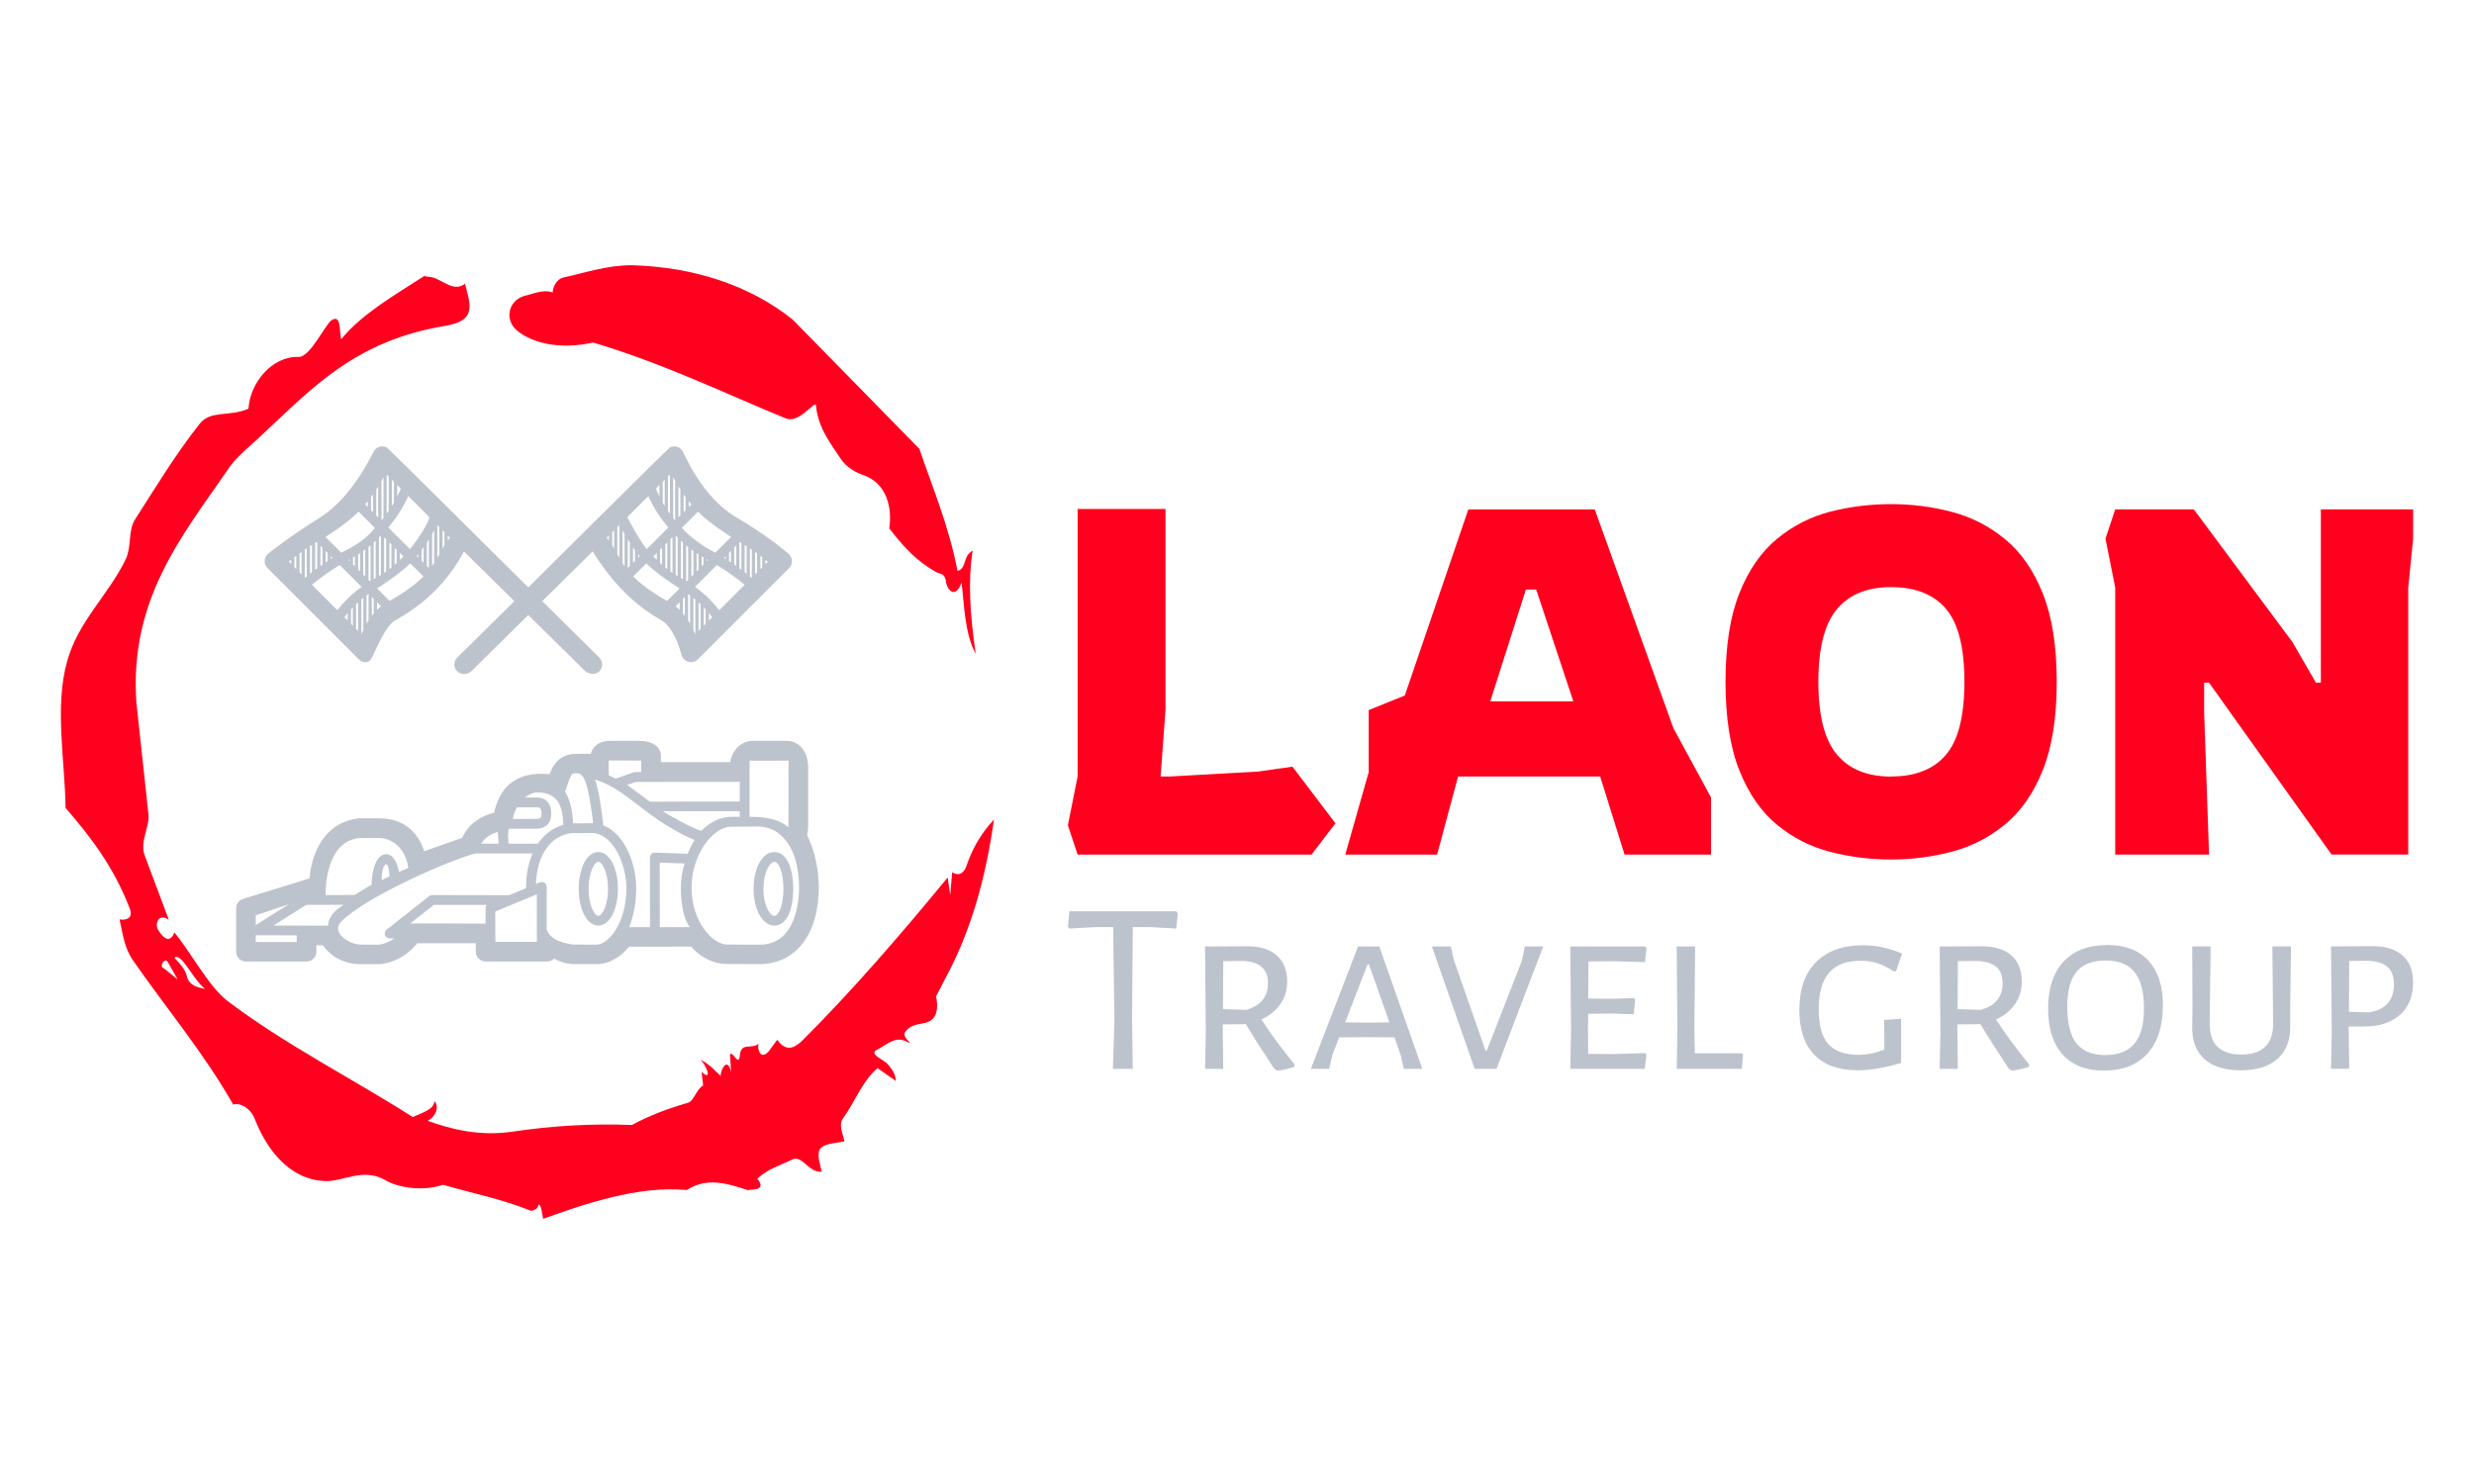 <?xml version="1.0" encoding="UTF-8"?>
<svg id="icon-0" xmlns="http://www.w3.org/2000/svg" viewBox="0 0 500 300">
  <path id="text-0" d="M265.06,172.76h-47.27l-1.97-5.92,1.97-9.87v-54.08h17.76v40.56l-.99,13.52h1.97l17.67-.99,7.01-.99,8.69,11.45-4.84,6.32ZM290.43,172.76h-18.55l4.74-16.68v-12.53l7.3-2.96,12.83-37.6h25.56l15.89,44.21,7.6,14.01v11.55h-17.47l-4.93-15.79h-28.72l-4.24,15.79ZM308.39,119.17l-7.2,22.6h16.78l-7.5-22.6h-2.07ZM382.21,173.75h0c-4.22,0-8.32-.51-12.3-1.54-3.97-1.01-7.56-2.84-10.76-5.47-3.2-2.63-5.73-6.28-7.6-10.95-1.88-4.67-2.82-10.66-2.82-17.96h0c0-7.3.94-13.29,2.82-17.96,1.87-4.67,4.4-8.32,7.6-10.95,3.2-2.63,6.78-4.46,10.76-5.49,3.97-1.01,8.07-1.52,12.3-1.52h0c4.21,0,8.3.53,12.28,1.58,3.99,1.05,7.57,2.9,10.76,5.53,3.2,2.63,5.73,6.28,7.6,10.95,1.88,4.67,2.82,10.63,2.82,17.86h0c0,7.24-.94,13.19-2.82,17.86-1.87,4.67-4.4,8.32-7.6,10.95-3.18,2.63-6.77,4.47-10.76,5.53-3.97,1.05-8.07,1.58-12.28,1.58ZM382.21,156.97h0c4.87,0,8.55-1.45,11.03-4.34,2.51-2.9,3.77-7.83,3.77-14.8h0c0-6.97-1.26-11.91-3.77-14.8-2.49-2.9-6.17-4.34-11.03-4.34h0c-4.82,0-8.47,1.48-10.95,4.44-2.51,2.96-3.77,7.86-3.77,14.71h0c0,6.84,1.26,11.74,3.77,14.71,2.49,2.96,6.14,4.44,10.95,4.44ZM446.44,172.76h-18.95v-53.99l-1.97-9.87,1.97-5.92h15.89l19.94,26.84,4.74,8.19h.99v-35.04h18.65v5.92l-.99,9.87v53.99h-15.49l-24.77-34.74h-.99v5.92l.99,28.82Z" style="fill: #ff001e; stroke-width: 0px;"/>
  <path id="text-1" d="M237.73,184.23l.3.4-.3,3.08-5.56-.3h-3.23l-.15,18.73.15,9.94h-4.02l.3-9.59-.25-19.08h-3.23l-5.66.3-.25-.4.3-3.08h21.61ZM254.92,206.09c2.02,3.08,4.26,6.11,6.71,9.09h0l-.05.5c-1.39.43-2.53.68-3.43.75h0l-.65-.4c-2.52-3.81-4.42-6.81-5.71-8.99h0l-4.67.05v1.24l.1,7.75h-3.68l.15-7.45-.15-17.29,8.45-.05c2.62,0,4.63.61,6.03,1.84,1.41,1.23,2.12,3,2.12,5.32h0c0,1.69-.46,3.2-1.37,4.52-.91,1.32-2.19,2.37-3.85,3.13h0ZM247.22,194.31l-.05,9.69,4.67.15c2.95-.83,4.42-2.63,4.42-5.42h0c0-1.46-.43-2.55-1.29-3.28-.86-.73-2.17-1.13-3.92-1.19h0l-3.83.05ZM278.76,191.33l8.69,24.74h-3.73l-.61-2.68-1.28-3.68-5.92-.05-5.26.05-1.34,3.48-.7,2.88h-3.68l9.54-24.74h4.27ZM276.23,206.73l4.57-.05-4.13-11.72h-.29l-4.52,11.72,4.37.05ZM311.89,191.33l-9.44,24.74h-4.42l-8.64-24.74h3.83l.6,2.73,6.41,18.33h.25l7.1-18.18.6-2.88h3.73ZM325.85,213.09l6.61-.2.3.3-.35,2.88h-15.05l.15-7.45-.15-17.29h15.15l.25.3-.3,2.88-6.26-.2-5.17.05-.05,7.5,4.92.05,4.32-.15.25.35-.3,2.93-4.57-.15-4.62.05-.05,3.38.05,4.72,4.87.05ZM352.08,212.94l.2.35-.25,2.78h-13.17l.15-7.45-.15-17.29h3.73l-.15,16.99.1,4.62h9.54ZM376.62,191.09c2.58,0,5.18.56,7.8,1.69h0l-1.24,3.58h-.45c-1.23-.79-2.35-1.35-3.38-1.67-1.03-.31-2.14-.47-3.33-.47h0c-2.82,0-4.92.79-6.33,2.38-1.41,1.59-2.12,4.07-2.12,7.45h0c0,3.25.65,5.59,1.94,7.02,1.29,1.44,3.35,2.17,6.16,2.17h0c.83,0,1.62-.08,2.38-.23.76-.15,1.69-.42,2.78-.81h0v-2.48l-.05-3.53,3.43-.25v8.94c-3.35.99-6.24,1.49-8.69,1.49h0c-3.91,0-6.86-1.05-8.86-3.16-2.01-2.1-3.01-5.1-3.01-9.01h0c0-4.24,1.14-7.49,3.41-9.74,2.27-2.25,5.45-3.38,9.56-3.38h0ZM403.39,206.09c2.02,3.08,4.26,6.11,6.71,9.09h0l-.05.5c-1.39.43-2.53.68-3.43.75h0l-.65-.4c-2.52-3.81-4.42-6.81-5.71-8.99h0l-4.67.05v1.24l.1,7.75h-3.68l.15-7.45-.15-17.29,8.45-.05c2.62,0,4.63.61,6.04,1.84,1.4,1.23,2.11,3,2.11,5.32h0c0,1.69-.45,3.2-1.36,4.52-.91,1.32-2.2,2.37-3.86,3.13h0ZM395.69,194.31l-.05,9.69,4.67.15c2.95-.83,4.42-2.63,4.42-5.42h0c0-1.46-.43-2.55-1.29-3.28-.86-.73-2.17-1.13-3.92-1.19h0l-3.83.05ZM425.9,191.04c3.61,0,6.38,1.06,8.32,3.18,1.94,2.12,2.91,5.12,2.91,8.99h0c0,4.21-1.04,7.46-3.11,9.76-2.07,2.31-5.02,3.46-8.86,3.46h0c-3.58,0-6.34-1.09-8.3-3.26-1.95-2.17-2.93-5.25-2.93-9.26h0c0-4.11,1.04-7.28,3.13-9.52,2.09-2.23,5.03-3.35,8.84-3.35h0ZM425.55,194.17c-2.62,0-4.56.75-5.84,2.24-1.27,1.49-1.91,3.84-1.91,7.05h0c0,3.44.63,5.95,1.89,7.5,1.26,1.56,3.18,2.33,5.76,2.33h0c2.65,0,4.62-.76,5.91-2.29s1.94-3.91,1.94-7.15h0c0-3.35-.64-5.8-1.92-7.35-1.27-1.56-3.22-2.33-5.83-2.33h0ZM463.01,191.33l-.15,12.57v3.58c.03,2.82-.82,5-2.56,6.56-1.74,1.56-4.23,2.33-7.47,2.33h0c-3.21,0-5.66-.77-7.35-2.31-1.69-1.54-2.5-3.74-2.43-6.59h0l.05-3.78-.05-12.37h3.73l-.2,15.55c-.03,2.09.49,3.66,1.56,4.72,1.08,1.06,2.7,1.59,4.85,1.59h0c2.12,0,3.73-.53,4.82-1.59,1.09-1.06,1.62-2.63,1.59-4.72h0l-.15-15.55h3.78ZM479.54,191.28c2.62,0,4.63.63,6.04,1.89,1.4,1.26,2.11,3.08,2.11,5.46h0c0,2.78-.88,4.96-2.65,6.53-1.78,1.58-4.22,2.36-7.33,2.36h-3.03v.79l.1,7.75h-3.68l.15-7.45-.15-17.29,8.45-.05ZM478.9,204.65c3.28-.56,4.92-2.47,4.92-5.71h0c0-1.56-.44-2.72-1.31-3.48-.88-.76-2.2-1.18-3.95-1.24h0l-3.78.05-.05,10.28,4.17.1Z" style="fill: #bdc3cc; stroke-width: 0px;"/>
  <path d="M163.11,168.86c.18-.71.22-1.45.22-2.13v-11.56c0-3.18-1.79-5.41-4.36-5.41h-6.82c-2.3,0-4.16,1.82-4.58,4.31h-14v-1.29c0-1.46-1.19-3.02-4.54-3.02h-5.76c-2.02,0-3.45,1.01-3.88,2.66-.88-.09-3.32-.03-3.6,0-2.63.28-3.9,1.89-4.73,4.1-7.34-.77-10.21,3.27-11.2,7.78-1.9.46-4.95,1.7-6.46,5.07l-7.66,2.71c-1.81-5.43-5.86-6.65-9.13-6.65h-.38c-3.46-.02-3.59,0-3.75.01-5.57.55-9.34,5.24-9.93,12.13l-13.47,4.16c-.81.27-1.35,1.02-1.35,1.88v8.79c0,1.1.89,1.98,1.98,1.98h12.25c1.1,0,1.98-.89,1.98-1.98v-1.31h1.28c1.07,1.47,3.44,3.82,7.66,3.82,0,0,3.82.01,3.9,0,3.26-.3,5.99-2.21,7.55-4.23h11.82s0,1.71,0,1.71c0,1.1.89,1.98,1.98,1.98h12.47c.55,0,1.04-.22,1.4-.58,1.12.64,2.32,1.01,3.6,1.09.26.02,4.96.02,5.01.02,3.15,0,5.46-2.22,6.55-3.52l12.51-.02c2,2.28,4.56,3.52,7.32,3.52h.03c.13.01,6.55.01,6.55.01,7.23,0,11.9-6.05,11.9-15.41,0-5.27-1.53-9.02-2.36-10.66ZM159.36,153.76s0,13.33-.01,13.47c-1.67-1.41-3.99-2.12-7.86-2.12v-11.35c.43.06,7.88,0,7.88,0ZM149.45,158.04s.03,0,.05,0v3.99s-18.07.01-18.15.04c-.8-.63-3.16-2.3-4.59-3.39l1.67-.6,21.03-.02ZM149.5,164.01v1.11c-.87,0-1.58.01-1.69,0-3.53,0-5.92,2.72-6.02,2.82-1.41-.16-7.62-3.73-7.86-3.95h15.56ZM123.03,153.73s6.4.01,6.56.03c0,0,0,2.31,0,2.32h-1.34c-.11,0-3.83,1.33-3.83,1.33-.47-.24-.94-.48-1.39-.7v-2.97ZM115.78,156.38c1.49-.26,1.91.27,2.38,1.27.79,1.67,1.43,6.19,1.72,8.78-.14,0-3.01,0-4.05.01-.16-2.82-.68-4.87-1.63-6.36.05-.13,1.1-3.62,1.57-3.7ZM113.86,166.75c-2.11.58-3.86,1.91-5.15,3.8h-5.94c-.21-2.3,0-2.95.09-3.02h5.72c1.58,0,2.81-1.16,2.81-2.65v-.62c0-1.84-1.1-3.03-2.81-3.03h-2.49c.82-.66,1.73-1.04,2.57-1.04,4.89,0,5.07,4.16,5.2,6.56ZM108.58,163.21c.4,0,.83.08.83,1.05v.62c0,.49-.49.66-.83.66h-4.91c.14-.85.41-1.64.8-2.33h4.11ZM100.62,168.19c.04.89.09,1.69.16,2.36h-3.53c.88-1.47,2.36-2.09,3.37-2.36ZM72.79,169.4c.35-.02,3.81,0,3.81,0,2.35,0,5.33,1.8,5.92,6.04-.63.27-1.26.55-1.89.84-.23-1.48-1.02-3.6-2.57-3.6-2.17,0-2.96,3.69-2.96,6.16,0,.02-3.25,1.93-3.43,2.08l-5.86.02c-.02-1.55.12-11,6.97-11.54ZM78.72,177.16c-.55.25-1.08.51-1.59.75-.03-1.17.26-3.04.87-3.18.47-.11.72,1.51.72,2.39,0,.01,0,.03,0,.04ZM58.39,182.79l-6.71,4.23v-1.98l6.71-2.25ZM59.97,190.43h-8.29v-1.36c.05,0,8.29.03,8.29.03,0,0,0,.02,0,.02,0,0,0,1.31,0,1.31ZM55.27,187.1l6.63-4.18h7.55c-1.42.85-3.13,2.24-3.13,4.2l-11.04-.02ZM76.52,190.97c-.29.01-3.63-.02-3.63-.02-2.32,0-6.12-2.48-3.9-4.68,5.27-5.21,22.19-12.49,27.08-13.74h11.56c-.85,1.97-1.32,4.33-1.32,6.99v.03l-3.43,1.43c-.08-.02-15.55-.03-15.55-.03-.22,0-.44.07-.61.21l-8.59,6.78c-.33.26-.46.7-.32,1.1.14.4.52.67.94.67h.94c-.92.65-2.02,1.15-3.16,1.26ZM82.92,186.68l4.76-3.75h10.72c-.18.18-.28.43-.28.69v3.1s-15.03-.08-15.19-.03ZM100.1,184.28l8.4-3.5v9.64h-8.38l-.03-6.15ZM120.62,190.96c-.15,0-4.44,0-4.75-.01-4.57-.62-5.02-2.39-5.39-2.93v-8.73c0-.33-.16-.64-.44-.83-.28-.18-.63-.22-.93-.09l-.8.33c.23-5.94,2.99-9.85,7.29-10.28.3-.02,3.46-.03,3.86-.03,4.59,0,7.13,6.57,7.13,11.11,0,7.45-3.83,11.45-5.97,11.45ZM127.15,187.44c.92-2.32,1.43-5.08,1.43-7.93,0-4.53-2.13-10.92-6.65-12.65-.17-1.61-.75-6.61-1.66-9.27,5.04,1.63,8.29,5.2,13,8.33,3.61,2.39,6.6,3.77,7.13,3.85-.55.86-1.01,1.81-1.4,2.82l-6.63-.23c-.28-.02-.53.09-.72.28-.19.19-.3.44-.3.71l.02,14.08h-4.21ZM133.33,174.38l5.06.18c-1.37,3.58-.9,10.52,1.04,12.87h-6.08s-.02-13.04-.02-13.04ZM153.57,190.96s-6.57-.01-6.58-.01c-3.07,0-7.23-4.81-7.23-11.43,0-7.01,4.48-12.4,8-12.4.01,0,5.33-.03,5.46-.03,4.31,0,8.27,3.89,8.27,12.44,0,1.91-.38,11.44-7.93,11.44ZM156.5,172.23c-2.39,0-4.2,3.2-4.2,7.44s1.8,7.44,4.2,7.44,3.81-2.92,3.81-7.44-1.5-7.44-3.81-7.44ZM156.5,185.14c-.9,0-2.21-2.13-2.21-5.46s1.31-5.46,2.21-5.46,1.83,2.19,1.83,5.46-.94,5.46-1.83,5.46ZM120.92,172.23c-2.26,0-3.96,3.2-3.96,7.44s1.7,7.44,3.96,7.44,3.96-3.2,3.96-7.44-1.7-7.44-3.96-7.44ZM120.92,185.14c-.78,0-1.97-2.18-1.97-5.46s1.19-5.46,1.97-5.46,1.97,2.18,1.97,5.46-1.19,5.46-1.97,5.46ZM72.51,133.29c.38.38.88.58,1.4.58s.72-.22,1.07-.6c.5-.52,2.61-6.62,4.92-7.88,9.92-5.41,13.32-13.14,13.88-13.9l10.17,10.04-11.52,11.38c-.78.77-.82,2.05-.02,2.81.64.6,1.86.81,2.8.02l11.56-11.41,11.56,11.41c1.25.88,2.42.38,2.8-.02.77-.78.76-2.04-.02-2.81l-11.52-11.38,10.18-10.06c.57.75,5.16,9.08,13.87,13.91,2.3,1.27,3.71,5.44,4.06,6.94.16.7.69,1.26,1.39,1.46.69.2,1.44,0,1.95-.5l18.43-18.43c.37-.37.58-.88.58-1.4s-.21-1.03-.58-1.4c-.16-.16-4.09-3.63-10.65-7.46-6.85-4-10.46-12.65-10.77-13.26-.49-.98-1.68-1.37-2.66-.89-.28.14-28.62,28.31-28.62,28.31,0,0-28.32-28.16-28.62-28.31-.98-.49-2.17-.09-2.66.89-.31.62-4.41,9.29-10.77,13.26-6.44,4.02-10.49,7.3-10.65,7.46-.78.78-.78,2.03,0,2.8l18.43,18.43ZM131.04,100.28c1.05,2.39,2.48,4.54,4.02,6.37l-4.36,4.36c-1.47-1.76-3.88-6.37-3.92-6.47l4.26-4.26ZM133.94,101.62v-4.24l.4-.4v5.32c-.14-.22-.26-.46-.4-.69ZM133.28,100.4c-.21-.43-.74-1.62-.74-1.62l.74-.74v2.35ZM138.56,103.15l-.4.4v-3.58c.13.18.26.34.4.52v2.67ZM139.22,101.32c.17.21.34.44.52.65l-.52.52v-1.17ZM153.01,115.72l-.4.4v-4.53c.13.09.27.19.4.28v3.85ZM153.67,112.36c.13.1.25.19.37.28v2.05l-.37.37v-2.7ZM151.95,116.77l-.04.04c-.12-.1-.23-.19-.36-.3v-5.65c.13.09.27.18.4.26v5.65ZM150.9,115.98c-.14-.11-.25-.2-.4-.31v-5.5c.13.08.27.17.4.25v5.56ZM149.84,115.17c-.13-.1-.26-.19-.4-.29v-5.22l.09-.09c.1.06.2.12.3.19v5.42ZM148.39,114.13v-3.42l.4-.4v4.09c-.13-.09-.26-.18-.4-.28ZM147.73,113.68c-.13-.08-.27-.17-.4-.26v-1.65l.4-.4v2.3ZM146.67,113c-.12-.07-.22-.15-.34-.22l.34-.34v.56ZM150.5,118.22l-5.14,5.14c-.98-1.28-2.55-3.02-4.9-4.72l4.42-4.42c2.54,1.55,4.42,3,5.62,4ZM141.58,122.15v5l-.4.4v-5.75c.13.12.27.24.4.35ZM142.24,122.81c.12.13.26.26.37.38v2.93l-.37.37v-3.68ZM143.27,123.94c.26.31.48.59.68.84l-.68.68v-1.52ZM142.86,113.45v-.41c.09.05.18.09.26.14l-.26.26ZM142.19,114.11l-.37.37v-2.01c.07.04.16.1.23.14.05.03.09.05.14.08v1.43h0ZM141.16,115.14l-.37.37v-3.66c.13.09.24.15.37.23v3.07ZM140.13,116.17l-.4.4v-5.48c.14.1.26.19.4.28v4.8ZM139.08,117.22l-.29.29s-.07-.04-.11-.06v-7.21c.13.11.26.23.4.33v6.66h0ZM138.02,117.07c-.13-.08-.26-.15-.4-.23v-7.53c.13.12.26.25.4.37v7.39ZM134.81,121.49c-3.29-1.88-5.39-3.5-6.83-4.96l2.65-2.65c2.06,2.14,6.38,4.87,6.71,5.07l-2.54,2.54ZM124.77,106.56l.4-.4v6.6c-.13-.24-.27-.47-.4-.71v-5.5ZM125.82,107.21c.13.25.26.49.4.74v6.5c-.14-.2-.27-.39-.4-.59v-6.65ZM129.3,112.41l-.31.31v-.69c.1.13.2.26.31.38ZM128.33,113.38l-.4.4v-3.11c.13.18.26.36.4.53v2.19ZM127.28,114.43l-.42.42s.02-.03.02-.06v-5.71c.13.21.26.4.4.6v4.74ZM136.96,108.68v7.78c-.13-.07-.26-.16-.4-.24v-7.93c.13.14.26.25.4.38ZM135.91,108.61v7.2c-.13-.09-.26-.19-.4-.28v-6.52l.4-.4ZM134.85,115.04c-.14-.1-.28-.23-.41-.34,0-.02.02-.03.02-.05v-4.59l.4-.4v5.38ZM133.79,114.16c-.14-.12-.26-.22-.4-.34,0,0,0,0,0-.01v-2.69l.4-.4v3.44ZM132.74,113.18c-.24-.23-.48-.44-.71-.69l.71-.71v1.41ZM137.51,104.2l-.4.4v-6.26c.13.21.26.4.4.6v5.26ZM124.11,110.88c-.12-.21-.25-.42-.38-.64v-2.65l.38-.38v3.66ZM123.06,109.27c-.13-.18-.26-.36-.41-.54v-.06l.41-.41v1.01ZM136.54,122.57l.82-.82v1.53c-.26-.25-.53-.49-.82-.71ZM138.01,123.99v-2.9l.4-.4v3.8c-.13-.17-.26-.34-.4-.5ZM139.07,125.44v-5.36c.14.1.26.2.4.3v5.71c-.13-.22-.26-.44-.4-.66ZM140.13,127.36v-6.46c.13.1.27.21.4.31v7h-.01c-.12-.27-.24-.56-.38-.85ZM154.7,114.03v-.87c.17.13.33.27.48.39l-.48.48ZM147.76,108.54l-3.19,3.19c-2.53-1.27-4.89-3.03-6.79-5l3.29-3.29c2.14,2.22,6.42,4.96,6.68,5.1ZM136.45,97.18v8.05c-.14-.16-.26-.34-.4-.51v-8.3c.13.25.26.51.4.75ZM135.39,95.93v7.95c-.14-.19-.26-.39-.4-.58v-6.97l.4-.4ZM73.81,101.97c.17-.2.35-.41.52-.62v1.14l-.52-.52ZM74.99,100.5c.13-.18.26-.37.4-.55v3.59l-.4-.4v-2.65ZM86.77,104.54c-.19,1.31-2.46,4.7-3.93,6.46l-4.36-4.36c1.54-1.83,2.97-3.97,4.03-6.36l4.27,4.26ZM78.74,121.49l-2.54-2.54c.34-.2,4.65-2.94,6.71-5.08l2.66,2.66c-1.44,1.46-3.54,3.07-6.83,4.96ZM77.5,96.48v8.25c-.13.17-.26.33-.4.49v-7.98c.14-.25.27-.51.4-.76ZM78.55,96.33v6.99c-.13.18-.26.35-.4.53v-7.91l.4.39ZM81.52,112.49c-.24.25-.47.46-.71.69v-1.41l.71.71ZM80.16,113.82c-.14.12-.27.22-.4.34v-3.44l.4.4v2.69s0,0,0,.01ZM79.11,114.7c-.14.11-.28.24-.41.34v-5.38l.4.4v4.59s.01.03.02.05ZM77.64,115.81v-7.2l.4.4v6.52c-.13.09-.27.2-.4.29ZM76.98,108.29v7.93c-.13.08-.27.17-.4.24v-7.79c.13-.13.26-.25.4-.38ZM86.67,109.04v5.75s.02.04.02.06l-.42-.42v-4.75c.14-.21.26-.43.4-.64ZM85.61,113.77l-.4-.4v-2.21c.13-.17.27-.35.4-.53v3.14ZM84.56,112.72l-.32-.32c.1-.12.21-.23.32-.36v.67ZM87.33,114.44v-6.47c.14-.26.26-.54.4-.81v6.69c-.12.19-.26.39-.4.59ZM88.39,106.16l.4.4v5.5c-.13.23-.26.47-.4.71v-6.6ZM89.44,107.22l.38.38v2.64c-.13.21-.26.42-.38.63v-3.66ZM90.49,108.26l.41.41v.07c-.14.18-.28.35-.41.53v-1.01ZM80.88,99.09c-.18.44-.4.85-.61,1.27v-2.31l.74.74-.13.31ZM79.61,101.62c-.13.22-.26.43-.4.64v-5.28l.4.4v4.24ZM76.44,98.38v6.22l-.4-.4v-5.22c.13-.2.27-.4.4-.61ZM75.92,116.84c-.13.07-.26.15-.4.22v-7.38c.13-.12.26-.24.4-.36v7.53ZM74.87,117.45s-.07.04-.1.06l-.29-.29v-6.65c.13-.1.26-.22.4-.33v7.21ZM73.81,116.56l-.4-.4v-4.8c.13-.09.26-.18.4-.29v5.48ZM72.76,115.51l-.37-.37v-3.07c.13-.08.24-.14.37-.22v3.66ZM71.72,114.48l-.37-.37v-1.43s.09-.05.14-.08c.07-.04.16-.1.23-.14v2.01ZM70.69,113.45l-.26-.26c.09-.05.18-.09.26-.14v.4ZM73.08,118.64c-2.33,1.69-3.92,3.44-4.9,4.71l-5.14-5.14c1.2-1,3.11-2.46,5.62-3.99l4.42,4.42ZM70.94,123.17c.12-.13.24-.26.37-.39v3.7l-.37-.37v-2.94ZM70.28,125.45l-.68-.68c.19-.26.42-.55.68-.85v1.54ZM71.97,122.14c.13-.12.26-.24.4-.36v5.77l-.4-.4v-5.01ZM64.77,114.41v-4.08l.4.4v3.41c-.14.09-.26.18-.4.28ZM66.88,113v-.56l.34.34c-.12.07-.23.14-.34.22ZM66.22,113.42c-.14.09-.26.18-.4.26v-2.3l.4.4v1.64ZM64.01,109.57l.09.09v5.22c-.13.1-.27.19-.4.29v-5.42c.1-.06.2-.12.3-.19ZM63.05,115.67c-.14.11-.27.21-.4.31v-5.56c.13-.08.26-.17.4-.25v5.5ZM61.99,116.51c-.13.1-.25.2-.36.3l-.04-.04v-5.65c.13-.09.26-.18.4-.26v5.65h0ZM60.94,116.11l-.4-.4v-3.85c.13-.09.26-.19.4-.28v4.53ZM59.88,115.05l-.37-.37v-2.04c.12-.09.24-.19.37-.28v2.7ZM73.03,128.2v-7c.13-.11.26-.22.4-.33v6.48c-.14.29-.27.58-.38.86h-.01ZM74.08,126.1v-5.73c.13-.09.26-.19.4-.28v5.35c-.14.22-.27.44-.4.66ZM75.14,124.49v-3.8l.4.4v2.9c-.14.16-.27.33-.4.5ZM76.2,123.29v-1.53l.82.82c-.29.22-.56.46-.82.71ZM72.48,103.44l3.28,3.28c-2.29,3.05-6.27,4.71-6.78,5.01l-3.19-3.19c.26-.15,4.54-2.88,6.69-5.1ZM58.85,113.16v.86l-.48-.48c.15-.12.31-.25.48-.39Z" style="fill: #bdc3cc; stroke-width: 0px;"/>
  <path d="M33.15,195.77l2.76,2.23-1.86-3.28c-.63-1.56-2.1.75-.9,1.05M35.23,193.61c1.11,1.17,2.22,2.35,2.52,3.7.42,1.89,2.22,2.35,3.69,2.59-2.37-1.75-4.76-7.46-6.2-6.29M113.84,56.11c4.6-1.01,8.8-2.5,13.91-2.49,12.55.36,23.87,4.1,32.47,11l25.59,26.12c2.48,7.39,5.94,15.42,7.7,24.67,1.89-.42,1.03-3.06,3.07-4.08-.97,5.88-.57,12.88.62,20.84-2.3-4.03-2.38-10.82-2.88-14.39-1.24,3.39-2.8,1.47-3.09.11-.21-2.22-1.23-1.71-2.22-2.35-3.57-2.05-6.12-4.61-9.29-8.73.58-3.81-.28-9.01-5.2-10.76-1.53-.51-3.45-1.51-4.74-3.49-1.74-2.74-4.4-5.84-4.87-10.55-.03-1.41-3.4,3.87-6.25,2.51-12.15-4.98-24.54-11.04-38.8-15.28-6.76,1.49-12.16.12-15.25-2.31-2.76-2.23-1.91-6.1,1.28-7.09,1.89-.42,3.94-1.43,5.8-.71.03-1.14.82-2.73,2.17-3.03M85.7,55.78l.6.15c2.82-.05,5.01,3.43,7.69,1.43.42,1.89,1.1,3.73.86,5.2-.34,2.34-2.77,2.88-4.66,3.29-18.36,2.9-27.24,12.8-36.9,21.73-2.56,2.55-5.51,4.61-7.4,7.58-9.25,13.38-19.76,26.18-18.33,46.84l2.45,22.71c.27,2.49-1.9,5.52-.71,8.38l4.81,12.83c-2.31-1.48-2.86,1.2-2.08,2.16.45.75,2.13,3.22,3.21.43,3.06,3.58,6.94,10.95,10.69,13.81,11.57,8.79,25.61,15.91,37.49,23.5,2.31-1.08,4.21-1.49,4.39-3.23,1.17,1.44-.1,3.42-1.39,3.99,4.92,1.75,10.32,3.11,16.93,2.23,8.5-1.3,16.64-1.68,24.36-1.39,3.55-1.91,7.21-3.29,11.21-4.45,1.35-.3,1.69-2.64,3.19-3.54l-.32-2.76c2.16,2.08,1.17-1.11-.27-2.49,2.25,1.21,3.09,2.44,4.14,3.34-.18-.81,1.33-4.26,2.1-.75l-.23-3.63c.69-.72,1.74,2.74,2.01.12s2.31-1.08,3.76-2.24c-.3,1.2.44,3.3,2.04,1.54l1.75-2.37c2.07,2.95,3.93,1.12,4.89.34,10.23-10.19,20.17-21.73,29.56-33.15l.5,3.57.4-4.62c1.65,1.05,2.49-.27,2.86-1.2,1.03-3.06,2.6-6.24,5.58-9.45-1.77,12.58-4.88,22.9-9.71,31.9l-1.99,3.84c.42,1.89.41,4.45-1.69,5.19-1.02.51-3.36.17-4.63,2.15-.57,1.26,2.61,2.83.09,1.68-2.19-.94-3.79.83-5.83,1.85-1.5.9,1.56,1.93,2.34,2.89.78.96,1.56,1.93,1.58,3.34l-3.69-2.59c-3.1,2.67-4.49,6.66-6.87,10.02-1.11,1.38-.16,3.15.2,4.78-1.89.42-4.18.35-5.02,1.67-.57,1.26.05,2.82.41,4.45-2.76.32-3.93-3.67-6.18-2.33-2.31,1.08-4.96,1.94-6.83,3.77,2.34,2.89-2.41,1.95-1.75,2.37-4.59-1.54-8.52-2.66-12.49-.09-9.85-.95-20.91,2.9-29.05,5.83-.3-1.35-.32-2.76-.92-2.92-.24,1.47-1.98,1.29-1.71,1.23-5.91-2.38-11.53-3.42-17.59-5.2-4.75,1.61-9.88.19-11.53-.86-4.56-2.68-8.47.16-12.16.12-7.99-.23-12.42-7.47-14.42-12.7-1.14-2.59-3.54-3.19-4.29-2.74-6.01-10.58-13.68-19.67-20.33-29.26-1.68-2.47-2-5.23-2.66-8.2,1.47.24,2.76-.32,2.08-2.16-3.32-8.63-8.05-14.67-12.99-20.39-.13-9.61-2.24-20.49.3-29.55,2.18-8.13,8.38-13.47,11.88-20.76,1.15-2.52.49-5.49,1.7-7.74,4.22-6.6,8.38-13.47,13.26-19.64,2.23-2.76,5.95-1.31,9.83-3.01.28-5.17,4.74-10.68,10.17-10.46,2.28.06,5.36-6.57,6.59-7.4,1.98-1.29,1.56,1.93,1.97,3.82,4.25-5.19,10.8-8.9,16.75-12.76" style="fill: #ff001e; stroke-width: 0px;"/>
</svg>